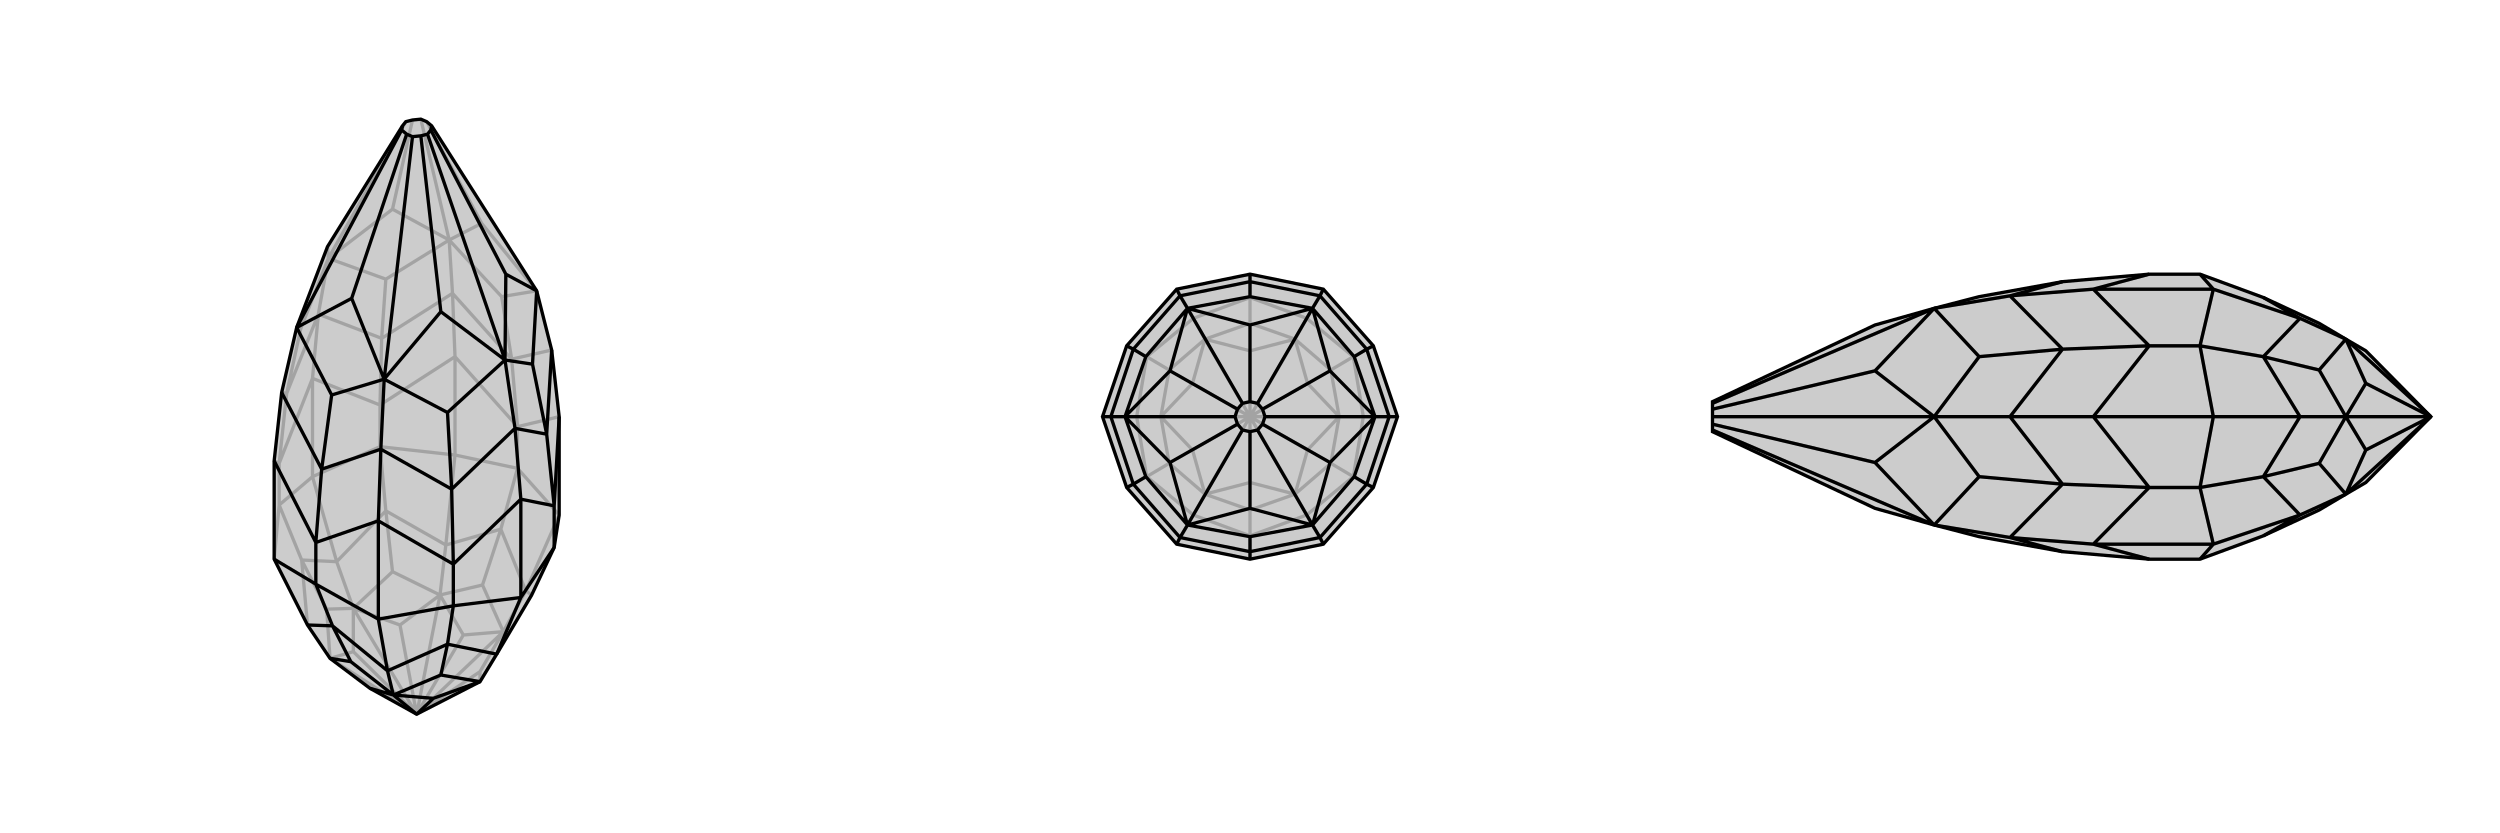 <svg xmlns="http://www.w3.org/2000/svg" viewBox="0 0 3000 1000">
    <g stroke="currentColor" stroke-width="4" fill="none" transform="translate(0 17)">
        <path fill="currentColor" stroke="none" fill-opacity=".2" d="M444,809L396,773L369,733L329,654L329,536L338,454L356,376L393,279L483,134L487,129L495,127L505,126L512,129L518,134L644,332L662,403L671,483L671,601L665,640L638,697L596,768L576,801L500,840z" />
<path stroke-opacity=".2" d="M500,840L576,789M500,840L604,741M500,840L556,745M500,840L528,697M500,840L480,733M500,840L396,773M500,840L424,713M500,840L424,765M576,789L604,741M576,789L576,801M556,745L528,697M556,745L604,741M480,733L424,713M480,733L528,697M424,765L396,773M424,765L424,713M604,741L608,748M576,801L608,748M608,748L638,697M528,697L579,685M604,741L579,685M604,741L631,692M579,685L601,618M424,713L471,669M528,697L471,669M528,697L535,637M471,669L463,596M396,773L392,714M424,713L392,714M424,713L404,657M392,714L362,655M638,697L631,692M601,618L535,637M601,618L631,692M631,692L671,601M601,618L621,545M463,596L404,657M535,637L463,596M535,637L546,529M463,596L456,519M369,733L362,655M404,657L362,655M404,657L375,555M362,655L335,589M621,545L546,529M671,601L621,545M621,545L621,495M456,519L375,555M456,519L546,529M546,529L546,411M456,519L456,469M329,654L335,589M375,555L335,589M375,555L375,437M335,589L335,539M671,483L621,495M621,495L546,411M621,495L614,414M375,437L335,539M329,536L335,539M335,539L344,455M546,411L456,469M546,411L543,335M375,437L456,469M375,437L382,360M456,469L458,389M614,414L662,403M614,414L543,335M614,414L602,339M344,455L382,360M338,454L344,455M344,455L361,377M543,335L458,389M543,335L539,271M382,360L458,389M382,360L394,293M458,389L463,318M602,339L644,332M602,339L539,271M361,377L394,293M356,376L361,377M539,271L463,318M394,293L463,318M644,332L578,251M539,271L578,251M578,251L512,129M394,293L393,279M539,271L471,234M539,271L505,126M394,293L471,234M394,293L487,129M471,234L495,127" />
<path d="M444,809L396,773L369,733L329,654L329,536L338,454L356,376L393,279L483,134L487,129L495,127L505,126L512,129L518,134L644,332L662,403L671,483L671,601L665,640L638,697L596,768L576,801L500,840z" />
<path d="M500,840L472,817M500,840L520,821M444,809L472,817M520,821L576,801M520,821L472,817M472,817L421,777M396,773L421,777M421,777L399,734M576,801L529,793M472,817L529,793M472,817L465,788M529,793L537,756M399,734L465,788M399,734L369,733M399,734L379,684M537,756L596,768M465,788L537,756M465,788L454,726M537,756L544,710M596,768L625,700M379,684L454,726M379,684L329,654M379,684L379,634M544,710L625,700M544,710L454,726M454,726L454,608M544,710L544,660M625,700L665,640M625,700L625,582M665,640L665,590M625,582L665,590M671,483L665,590M665,590L656,504M544,660L454,608M625,582L544,660M625,582L618,497M544,660L542,570M379,634L329,536M379,634L454,608M454,608L457,522M379,634L386,546M656,504L618,497M662,403L656,504M656,504L639,420M542,570L457,522M618,497L542,570M618,497L606,415M542,570L537,478M386,546L338,454M386,546L457,522M457,522L461,438M386,546L398,457M639,420L606,415M644,332L639,420M537,478L461,438M606,415L537,478M398,457L356,376M461,438L398,457M606,415L607,312M644,332L607,312M607,312L517,139M461,438L529,357M606,415L529,357M606,415L513,144M529,357L505,146M356,376L422,341M461,438L422,341M461,438L495,147M422,341L488,144M356,376L482,139M517,139L513,144M518,134L517,139M505,146L495,147M513,144L505,146M488,144L482,139M495,147L488,144M482,139L483,134" />
    </g>
    <g stroke="currentColor" stroke-width="4" fill="none" transform="translate(1000 0)">
        <path fill="currentColor" stroke="none" fill-opacity=".2" d="M500,329L412,347L352,415L323,500L352,585L412,653L500,671L588,653L648,585L677,500L648,415L588,347z" />
<path stroke-opacity=".2" d="M500,500L500,579M500,500L554,593M500,500L569,540M500,500L607,500M500,500L569,460M500,500L554,407M500,500L500,421M500,500L446,407M500,500L431,460M500,500L446,593M500,500L393,500M500,500L431,540M500,579L554,593M500,579L446,593M569,540L607,500M569,540L554,593M569,460L554,407M569,460L607,500M500,421L446,407M500,421L554,407M431,460L393,500M431,460L446,407M431,540L446,593M431,540L393,500M554,593L500,612M446,593L500,612M500,612L500,643M607,500L597,556M554,593L597,556M554,593L568,618M597,556L624,572M554,407L597,444M607,500L597,444M607,500L636,500M597,444L624,428M446,407L500,388M554,407L500,388M554,407L568,382M500,388L500,357M393,500L403,444M446,407L403,444M446,407L432,382M403,444L376,428M446,593L403,556M446,593L432,618M393,500L403,556M393,500L364,500M403,556L376,572M500,643L568,618M500,643L432,618M500,643L500,671M624,572L636,500M568,618L624,572M568,618L588,653M624,572L648,585M624,428L568,382M636,500L624,428M636,500L677,500M624,428L648,415M500,357L432,382M500,357L568,382M568,382L588,347M500,357L500,329M376,428L364,500M432,382L376,428M432,382L412,347M376,428L352,415M432,618L376,572M432,618L412,653M364,500L376,572M364,500L323,500M376,572L352,585" />
<path d="M500,329L412,347L352,415L323,500L352,585L412,653L500,671L588,653L648,585L677,500L648,415L588,347z" />
<path d="M500,329L500,338M588,347L584,355M648,415L640,419M677,500L667,500M648,585L640,581M588,653L584,645M500,671L500,662M412,653L416,645M352,585L360,581M412,347L416,355M323,500L333,500M352,415L360,419M500,338L584,355M500,338L416,355M500,338L500,356M640,419L667,500M584,355L640,419M584,355L575,370M640,419L625,428M640,581L584,645M667,500L640,581M667,500L650,500M640,581L625,572M500,662L416,645M500,662L584,645M584,645L575,630M500,662L500,644M360,581L333,500M416,645L360,581M416,645L425,630M360,581L375,572M416,355L360,419M416,355L425,370M333,500L360,419M333,500L350,500M360,419L375,428M500,356L575,370M500,356L425,370M625,428L650,500M575,370L625,428M625,572L575,630M650,500L625,572M500,644L425,630M575,630L500,644M375,572L350,500M425,630L375,572M425,370L375,428M350,500L375,428M575,370L500,390M425,370L500,390M500,390L500,482M650,500L596,445M575,370L596,445M575,370L509,484M596,445L515,491M575,630L596,555M650,500L596,555M650,500L518,500M596,555L515,509M425,630L500,610M575,630L500,610M575,630L509,516M500,610L500,518M350,500L404,555M425,630L404,555M425,630L491,516M404,555L485,509M425,370L404,445M425,370L491,484M350,500L404,445M350,500L482,500M404,445L485,491M500,482L509,484M500,482L491,484M515,491L518,500M509,484L515,491M515,509L509,516M518,500L515,509M500,518L491,516M509,516L500,518M485,509L482,500M491,516L485,509M491,484L485,491M482,500L485,491" />
    </g>
    <g stroke="currentColor" stroke-width="4" fill="none" transform="translate(2000 0)">
        <path fill="currentColor" stroke="none" fill-opacity=".2" d="M839,579L815,593L783,612L716,643L640,671L579,671L475,662L375,644L321,630L250,610L55,518L55,516L55,509L55,500L55,491L55,484L55,482L250,390L321,370L375,356L475,338L579,329L640,329L716,357L783,388L815,407L839,421L917,500z" />
<path stroke-opacity=".2" d="M917,500L815,407M917,500L839,460M917,500L815,593M917,500L815,500M917,500L839,540M839,460L815,500M839,460L815,407M839,540L815,593M839,540L815,500M815,500L783,444M815,407L783,444M815,407L760,382M783,444L716,428M815,593L783,556M815,593L760,618M815,500L783,556M815,500L760,500M783,556L716,572M716,643L760,618M716,357L760,382M716,428L760,500M760,382L716,428M760,382L656,347M716,428L640,415M760,618L716,572M760,618L656,653M760,500L716,572M760,500L656,500M716,572L640,585M640,671L656,653M640,329L656,347M640,415L656,500M640,415L656,347M656,347L512,347M640,415L579,415M656,653L640,585M656,653L512,653M656,500L640,585M656,500L512,500M640,585L579,585M579,329L512,347M579,671L512,653M512,500L579,585M512,653L579,585M512,653L412,645M579,585L475,581M512,347L579,415M512,347L412,355M512,500L579,415M512,500L412,500M579,415L475,419M475,338L412,355M475,662L412,645M475,581L412,500M412,645L475,581M412,645L321,630M475,581L375,572M412,355L475,419M412,355L321,370M412,500L475,419M412,500L321,500M475,419L375,428M375,572L321,500M321,630L375,572M321,370L375,428M321,500L375,428M321,500L250,555M321,630L250,555M321,630L55,516M250,555L55,509M321,370L250,445M321,370L55,484M321,500L250,445M321,500L55,500M250,445L55,491" />
<path d="M839,579L815,593L783,612L716,643L640,671L579,671L475,662L375,644L321,630L250,610L55,518L55,516L55,509L55,500L55,491L55,484L55,482L250,390L321,370L375,356L475,338L579,329L640,329L716,357L783,388L815,407L839,421L917,500z" />
<path d="M917,500L815,593M917,500L839,540M917,500L815,500M917,500L839,460M917,500L815,407M839,540L815,500M839,540L815,593M839,460L815,407M839,460L815,500M815,500L783,556M815,593L783,556M815,593L760,618M783,556L716,572M815,407L783,444M815,500L783,444M815,500L760,500M783,444L716,428M815,407L760,382M716,643L760,618M716,572L760,500M760,618L716,572M760,618L656,653M716,572L640,585M716,428L760,382M760,500L716,428M760,500L656,500M716,428L640,415M716,357L760,382M760,382L656,347M640,671L656,653M640,585L656,500M640,585L656,653M656,653L512,653M640,585L579,585M656,347L640,415M656,500L640,415M656,500L512,500M640,415L579,415M656,347L640,329M656,347L512,347M512,347L579,329M512,500L579,415M512,347L579,415M512,347L412,355M579,415L475,419M579,585L512,653M512,500L579,585M512,500L412,500M579,585L475,581M579,671L512,653M512,653L412,645M475,338L412,355M475,419L412,500M412,355L475,419M412,355L321,370M475,419L375,428M475,581L412,645M412,500L475,581M412,500L321,500M475,581L375,572M475,662L412,645M412,645L321,630M375,428L321,500M321,370L375,428M375,572L321,630M321,500L375,572M321,500L250,445M321,370L250,445M321,370L55,484M250,445L55,491M321,630L250,555M321,500L250,555M321,500L55,500M250,555L55,509M321,630L55,516" />
    </g>
</svg>